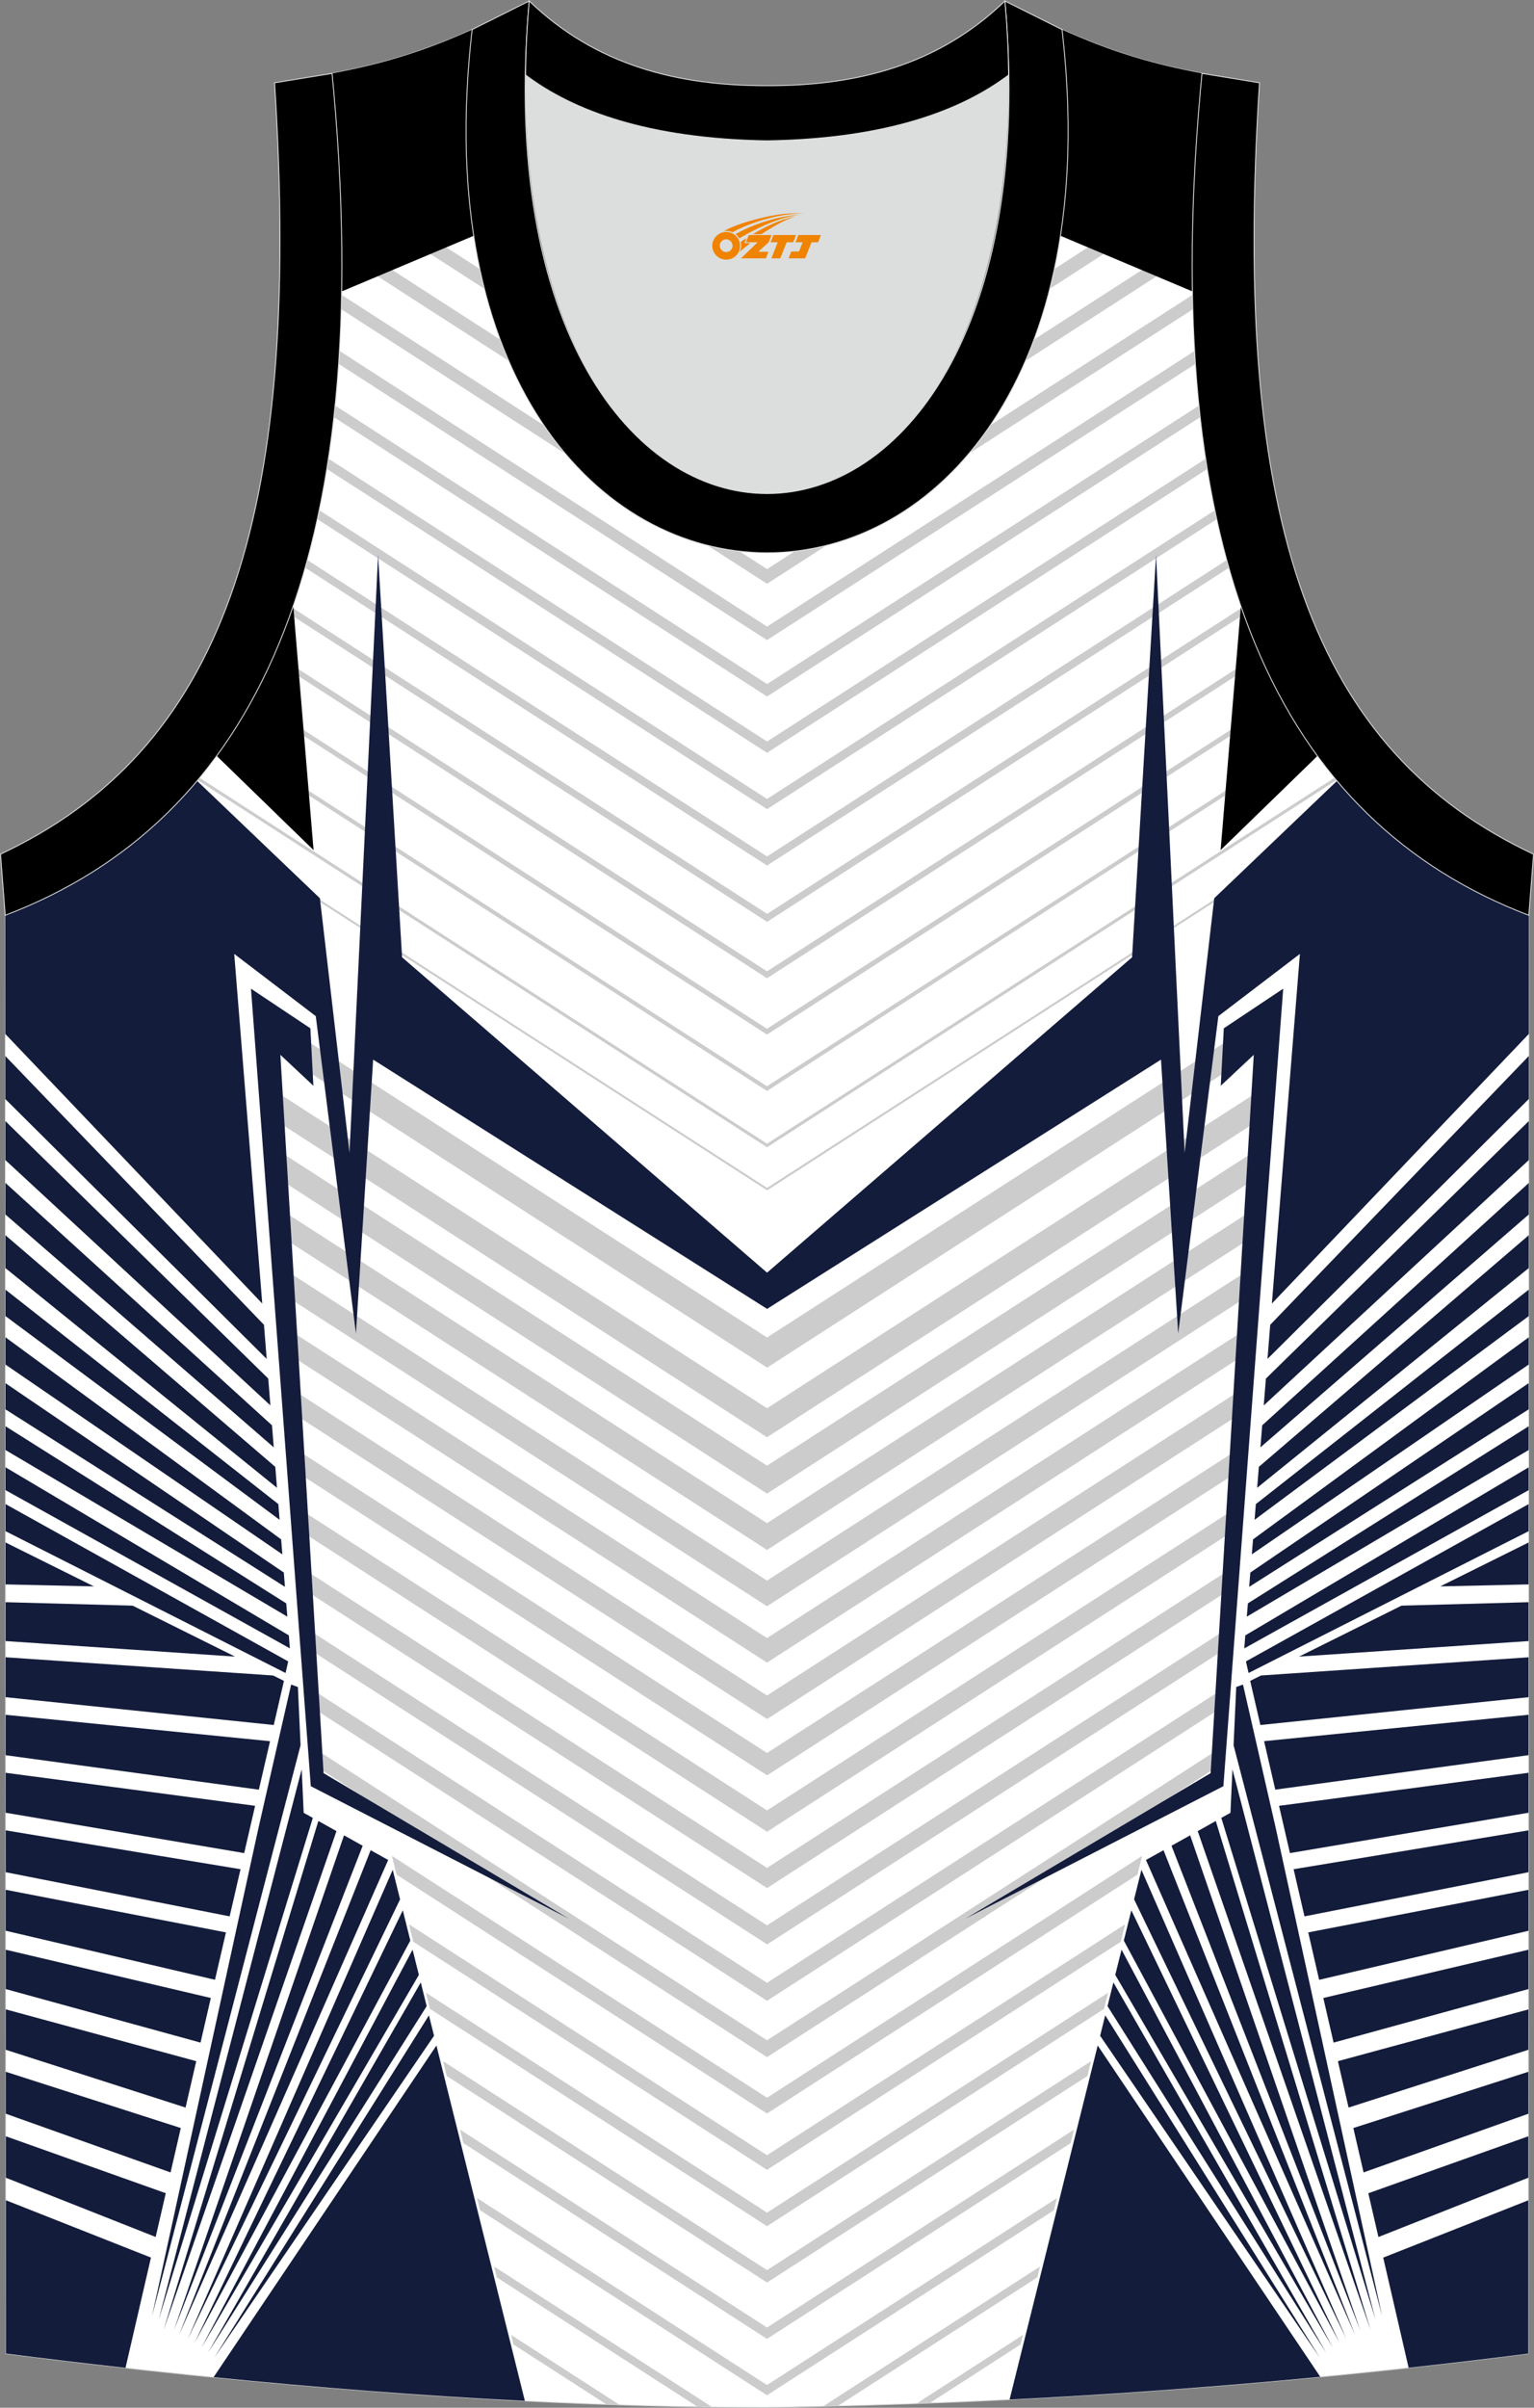 <?xml version="1.0" encoding="utf-8"?>
<!-- Generator: Adobe Illustrator 24.0.1, SVG Export Plug-In . SVG Version: 6.00 Build 0)  -->
<svg xmlns="http://www.w3.org/2000/svg" xmlns:xlink="http://www.w3.org/1999/xlink" version="1.1" id="图层_1" x="0px" y="0px" width="338.74px" height="531.5px" viewBox="0 0 338.79 531.58" enable-background="new 0 0 338.79 531.58" xml:space="preserve">
<rect x="0" y="0" width="338.79" height="531.58" fill="#808080" stroke="none"/>
<g>
	
		<path fill-rule="evenodd" clip-rule="evenodd" fill="#FFFFFF" stroke="#DCDDDD" stroke-width="0.2" stroke-miterlimit="22.926" d="   M169.43,531.48c57.38-0.83,113.34-4.88,168.09-11.86l0.14-317.54c-54.54-20.78-82.66-77.25-72.19-185.87h0.02   c-10.65-2-19.74-4.62-30.92-9.66c17.79,154.01-148.08,154.01-130.29,0C93.1,11.59,84,14.21,73.35,16.21h0.02   C83.82,124.82,55.7,181.29,1.16,202.08L1.3,519.62C55.6,526.54,114.72,531.48,169.43,531.48L169.43,531.48L169.43,531.48z    M169.39,531.48h0.05H169.39z"/>
	<g>
		<path fill-rule="evenodd" clip-rule="evenodd" fill="#CCCCCC" d="M169.4,295.29L60.98,225.4l0.43,6.92l108.01,69.62l108.01-69.62    l0.43-6.92L169.4,295.29L169.4,295.29z M181.81,531.25c1.08-0.02,2.16-0.05,3.24-0.08l44.05-28.38l0.6-2.4L181.81,531.25    L181.81,531.25z M202.43,530.64l23.49-15.14l-0.52,2.11l-20.06,12.93L202.43,530.64L202.43,530.64z M133.93,530.83    c0.97,0.03,1.93,0.07,2.89,0.1l-23.94-15.43l0.52,2.11L133.93,530.83L133.93,530.83z M154.04,531.35l-44.32-28.56l-0.6-2.4    l48.11,31.01C156.18,531.39,155.12,531.37,154.04,531.35L154.04,531.35z M169.4,310.91l107.44-69.25l-0.41,6.67l-107.03,68.98    L62.38,248.32l-0.41-6.67L169.4,310.91L169.4,310.91z M169.4,323.59l106.62-68.72l-0.39,6.41L169.4,329.75L63.18,261.28    l-0.39-6.41L169.4,323.59L169.4,323.59z M169.4,336.28l105.81-68.2l-0.38,6.16L169.4,342.19L63.98,274.23l-0.38-6.16L169.4,336.28    L169.4,336.28z M169.4,348.96l105-67.68l-0.36,5.9l-104.64,67.44L64.78,287.19l-0.36-5.9L169.4,348.96L169.4,348.96z     M169.4,361.65l104.19-67.16l-0.35,5.65l-103.84,66.93L65.57,300.14l-0.35-5.65L169.4,361.65L169.4,361.65z M169.4,374.33    L66.04,307.7l0.33,5.4l103.04,66.42l103.04-66.42l0.33-5.4L169.4,374.33L169.4,374.33z M169.4,387.02L66.85,320.91l0.32,5.14    l102.25,65.9l102.25-65.9l0.32-5.14L169.4,387.02L169.4,387.02z M169.4,399.7L67.66,334.12l0.3,4.89l101.45,65.39l101.45-65.39    l0.3-4.89L169.4,399.7L169.4,399.7z M169.4,412.39L68.47,347.33l0.28,4.63l100.65,64.88l100.65-64.88l0.28-4.63L169.4,412.39    L169.4,412.39z M169.4,425.07L69.29,360.54l0.27,4.38l99.86,64.36l99.86-64.36l0.27-4.38L169.4,425.07L169.4,425.07z     M169.4,437.76l99.31-64.01l-0.25,4.13l-99.06,63.85l-99.06-63.85l-0.25-4.13L169.4,437.76L169.4,437.76z M169.4,450.45    l98.5-63.49l-0.24,3.87l-98.26,63.33l-98.26-63.33l-0.24-3.87L169.4,450.45L169.4,450.45z M169.4,463.13l82.85-53.4l-1.03,4.14    l-81.82,52.74l-81.82-52.74l-1.03-4.14L169.4,463.13L169.4,463.13z M169.4,475.82l79.09-50.98l-0.96,3.85l-78.13,50.36    l-78.13-50.36l-0.96-3.85L169.4,475.82L169.4,475.82z M169.4,488.5l-75.33-48.55l0.89,3.56l74.44,47.98l74.44-47.98l0.89-3.56    L169.4,488.5L169.4,488.5z M169.4,501.19l71.57-46.13l-0.81,3.27l-70.75,45.6l-70.75-45.6l-0.81-3.27L169.4,501.19L169.4,501.19z     M169.4,513.87l67.8-43.7l-0.74,2.98l-67.06,43.22l-67.06-43.22l-0.74-2.98L169.4,513.87L169.4,513.87z M169.4,526.56l64.04-41.28    l-0.67,2.69l-63.37,40.85l-63.37-40.85l-0.67-2.69L169.4,526.56z"/>
		<path fill-rule="evenodd" clip-rule="evenodd" fill="#CCCCCC" d="M300.61,178.24c-0.11-0.11-0.22-0.22-0.33-0.33l-130.87,84.35    L38.55,177.91c-0.11,0.11-0.22,0.22-0.33,0.33l131.2,84.56L300.61,178.24L300.61,178.24z M295.16,172.24L169.4,253.29    L43.67,172.24c0.14-0.17,0.29-0.34,0.43-0.51L169.4,252.5l125.31-80.77C294.87,171.9,295.02,172.07,295.16,172.24L295.16,172.24z     M274.72,135.65l-105.31,67.87l-105.3-67.87c0.17-0.48,0.34-0.96,0.51-1.44l104.8,67.55l104.8-67.55    C274.38,134.7,274.55,135.18,274.72,135.65L274.72,135.65z M271.42,125.34L169.4,191.09l-102-65.75c0.16-0.57,0.32-1.13,0.48-1.7    l101.53,65.44l101.53-65.44C271.1,124.21,271.26,124.77,271.42,125.34L271.42,125.34z M268.74,114.62l-99.33,64.02l-99.32-64.02    c0.14-0.66,0.28-1.32,0.42-1.98l98.9,63.75l98.91-63.75C268.46,113.3,268.6,113.97,268.74,114.62L268.74,114.62z M266.64,103.54    c-0.12-0.75-0.24-1.51-0.35-2.27l-96.88,62.44l-96.87-62.44c-0.12,0.76-0.23,1.52-0.35,2.27l97.22,62.66L266.64,103.54    L266.64,103.54z M265.08,92.1c-0.1-0.85-0.18-1.71-0.27-2.57l-95.4,61.49L74.02,89.54c-0.09,0.86-0.17,1.72-0.27,2.57l95.66,61.66    L265.08,92.1L265.08,92.1z M264.03,80.34c-0.06-0.95-0.12-1.91-0.18-2.87l-94.44,60.87L74.98,77.47    c-0.06,0.96-0.11,1.92-0.18,2.87l94.6,60.98L264.03,80.34L264.03,80.34z M263.45,68.27l-49.46,31.88    c1.66-1.96,3.24-4.07,4.75-6.29l44.64-28.77C263.4,66.15,263.42,67.21,263.45,68.27L263.45,68.27z M263.33,55.91l-36.86,23.76    c0.66-1.52,1.29-3.08,1.88-4.69l35.02-22.57C263.35,53.58,263.33,54.75,263.33,55.91L263.33,55.91z M263.62,43.27    c0.05-1.27,0.1-2.54,0.16-3.82l-30.93,19.94c-0.32,1.48-0.65,2.94-1.01,4.37L263.62,43.27L263.62,43.27z M264.31,30.39    l-29.76,19.18c0.19-1.42,0.38-2.84,0.53-4.3l29.53-19.03C264.5,27.63,264.4,29.01,264.31,30.39L264.31,30.39z M265.38,17.26    c0.03-0.35,0.06-0.7,0.1-1.05h0.02c-1.3-0.24-2.57-0.5-3.83-0.76l-25.81,16.64c-0.03,1.45-0.08,2.88-0.14,4.3L265.38,17.26    L265.38,17.26z M252.42,13.17l-16.62,10.71c-0.04-1.44-0.08-2.88-0.16-4.35l12.11-7.8C249.32,12.24,250.87,12.72,252.42,13.17    L252.42,13.17z M239.87,8.82c-1.43-0.58-2.89-1.2-4.39-1.87l-0.82,0.53c0.17,1.49,0.3,2.95,0.43,4.41L239.87,8.82L239.87,8.82z     M182.56,120.4c-2.31,0.58-4.65,1.01-7,1.28l-6.15,3.97l-6.16-3.97c-2.35-0.27-4.69-0.7-7.01-1.28l13.16,8.48L182.56,120.4    L182.56,120.4z M124.88,100.18l-49.5-31.9c0.03-1.05,0.05-2.12,0.07-3.18l44.67,28.79C121.63,96.11,123.22,98.21,124.88,100.18    L124.88,100.18z M112.39,79.68L75.51,55.91c-0.01-1.16-0.02-2.33-0.04-3.5l35.03,22.58C111.1,76.6,111.73,78.16,112.39,79.68    L112.39,79.68z M107.01,63.78c-0.36-1.43-0.7-2.89-1.01-4.37L75.06,39.46c0.06,1.28,0.11,2.56,0.16,3.82L107.01,63.78    L107.01,63.78z M104.3,49.58L74.54,30.4c-0.09-1.38-0.19-2.76-0.3-4.15l29.53,19.03C103.92,46.74,104.11,48.17,104.3,49.58    L104.3,49.58z M103.13,36.39c-0.06-1.42-0.12-2.85-0.14-4.3L77.16,15.45c-1.25,0.26-2.52,0.52-3.81,0.76h0.02    c0.03,0.36,0.06,0.71,0.1,1.07L103.13,36.39L103.13,36.39z M103.04,23.89L86.41,13.17c1.55-0.44,3.1-0.92,4.67-1.44l12.12,7.81    C103.13,21.01,103.08,22.45,103.04,23.89L103.04,23.89z M103.75,11.91c0.13-1.46,0.28-2.93,0.44-4.41l-0.83-0.53    c-1.5,0.66-2.96,1.28-4.39,1.86L103.75,11.91L103.75,11.91z M169.4,214.45l107.43-69.25l-0.17,1.63L169.4,215.97L62.15,146.83    l-0.17-1.63L169.4,214.45L169.4,214.45z M169.4,227.13l106.01-68.33l-0.14,1.37L169.4,228.41L63.54,160.17l-0.14-1.37    L169.4,227.13L169.4,227.13z M169.4,239.82l104.59-67.41l-0.12,1.11L169.4,240.86L64.93,173.51l-0.12-1.11L169.4,239.82z"/>
		<path fill-rule="evenodd" clip-rule="evenodd" d="M47.86,166.89l21.39,20.79l-4.48-53.89C60.39,146.52,54.72,157.51,47.86,166.89    L47.86,166.89z M75.47,64.34l29.16-12.29c-2.04-13.28-2.33-28.44-0.36-45.5C93.1,11.59,84,14.21,73.35,16.21h0.02    C75.04,33.56,75.72,49.58,75.47,64.34z"/>
		<path fill-rule="evenodd" clip-rule="evenodd" fill="#131C3B" d="M83.5,122.57l5.3,88.78l83.2,71.86l-2.59,5.76l-87-55.03    l-3.8,60.46l-8.87-70.06L51.73,210.6l6.19,77.19L1.17,228.28l-0.01-26.21c16.73-6.37,30.96-16.11,42.37-29.67l27.12,25.91    l6.54,56.2L83.5,122.57L83.5,122.57z M1.17,233.14v9.5l57.73,57.38l-0.6-7.53L1.17,233.14L1.17,233.14z M1.18,247.5v8.61    l58.54,54.17l-0.48-5.93L1.18,247.5L1.18,247.5z M1.19,261.15v6.98l59.27,51.41l-0.39-4.86L1.19,261.15L1.19,261.15z M1.19,272.7    v7.26l59.98,48.51l-0.37-4.62L1.19,272.7L1.19,272.7z M1.2,284.72v5.84l60.55,44.98l-0.28-3.47L1.2,284.72L1.2,284.72z     M1.2,295.24l60.89,44.62l0.27,3.31L1.2,301.26V295.24L1.2,295.24z M1.21,305.37l61.47,41.81l0.25,3.16L1.21,311.16V305.37    L1.21,305.37z M1.21,314.88l62.01,39.11l0.24,2.93L1.21,320.13V314.88L1.21,314.88z M1.21,323.94l62.58,37.11l0.23,2.87    l-62.8-34.93L1.21,323.94L1.21,323.94z M1.22,332.07l62.43,34.73l-0.58,2.56L1.22,338.05V332.07z"/>
		<polygon fill-rule="evenodd" clip-rule="evenodd" fill="#131C3B" points="55.43,218.28 68.55,227.03 69.21,239.71 61.92,232.88     71.46,391.47 125.56,423.57 68.64,394.35 66.08,360.3   "/>
		<path fill-rule="evenodd" clip-rule="evenodd" fill="#131C3B" d="M1.22,340.54l19.52,9.7L1.22,349.8L1.22,340.54L1.22,340.54z     M1.23,353.73v8.58l50.69,3.43l-22.63-11.25L1.23,353.73L1.23,353.73z M1.23,365.89v8.81l59.23,6.14l2.25-9.74l-2.39-1.19    L1.23,365.89L1.23,365.89z M1.24,378.59l58.4,5.83l-2.47,10.7l-55.93-7.61L1.24,378.59L1.24,378.59z M1.24,391.39v8.82l52.69,8.91    l2.41-10.44L1.24,391.39L1.24,391.39z M1.25,404.1l51.87,8.58l-2.4,10.41l-49.46-9.75L1.25,404.1L1.25,404.1z M1.25,417.22v9.04    l46.23,10.83l2.42-10.46L1.25,417.22L1.25,417.22z M1.26,430.45l45.3,10.66l-2.27,9.85L1.26,439.14V430.45L1.26,430.45z     M1.27,443.62v8.92l39.71,12.76l2.36-10.24L1.27,443.62L1.27,443.62z M1.27,457.4l38.66,12.42l-2.26,9.8l-36.4-12.96L1.27,457.4    L1.27,457.4z M1.28,471.64v9.15l33.1,13.08l2.23-9.66L1.28,471.64L1.28,471.64z M1.29,485.76l32.05,12.66l-5.62,24.35    c-8.9-0.99-17.72-2.05-26.42-3.16L1.29,485.76z"/>
		<path fill-rule="evenodd" clip-rule="evenodd" fill="#131C3B" d="M96.39,451.6l19.53,78.46c-22.88-1.15-46-2.96-68.75-5.23    L96.39,451.6z"/>
		<polygon fill-rule="evenodd" clip-rule="evenodd" fill="#131C3B" points="64.3,371.91 65.79,372.45 66.38,385.31 33.57,511.37     57.02,403.86   "/>
		<polygon fill-rule="evenodd" clip-rule="evenodd" fill="#131C3B" points="66.63,390.62 67.07,400.23 69.09,401.35 35.06,512.08       "/>
		<polygon fill-rule="evenodd" clip-rule="evenodd" fill="#131C3B" points="70.31,402.03 74.31,404.27 36.14,514.4   "/>
		<polygon fill-rule="evenodd" clip-rule="evenodd" fill="#131C3B" points="75.98,405.2 80.1,407.5 38.44,514.4   "/>
		<polygon fill-rule="evenodd" clip-rule="evenodd" fill="#131C3B" points="81.86,408.48 85.73,410.64 39.53,515.54   "/>
		<polygon fill-rule="evenodd" clip-rule="evenodd" fill="#131C3B" points="86.73,412.81 88.36,419.33 41.49,516.35   "/>
		<polygon fill-rule="evenodd" clip-rule="evenodd" fill="#131C3B" points="88.96,421.75 90.62,428.43 42.99,517.21   "/>
		<polygon fill-rule="evenodd" clip-rule="evenodd" fill="#131C3B" points="91.12,430.44 92.51,436.01 44.48,518.34   "/>
		<polygon fill-rule="evenodd" clip-rule="evenodd" fill="#131C3B" points="92.93,437.68 94.23,442.91 45.92,519.47   "/>
		<polygon fill-rule="evenodd" clip-rule="evenodd" fill="#131C3B" points="94.73,444.94 95.86,449.45 47.31,520.55   "/>
		<path fill-rule="evenodd" clip-rule="evenodd" d="M290.97,166.89l-21.39,20.79l4.48-53.9    C278.44,146.52,284.11,157.51,290.97,166.89L290.97,166.89z M263.36,64.34L234.2,52.05c2.04-13.28,2.33-28.45,0.36-45.51    c11.18,5.04,20.27,7.66,30.92,9.66h-0.02C263.8,33.56,263.12,49.58,263.36,64.34z"/>
		<path fill-rule="evenodd" clip-rule="evenodd" fill="#131C3B" d="M255.32,122.57l-5.3,88.78l-83.2,71.86l2.59,5.76l87-55.03    l3.8,60.46l8.87-70.06l18.01-13.74l-6.19,77.19l56.75-59.52l0.01-26.2c-16.73-6.37-30.96-16.11-42.37-29.67l-27.12,25.91    l-6.54,56.2L255.32,122.57L255.32,122.57z M337.6,338.05v-5.98l-62.43,34.73l0.58,2.56L337.6,338.05L337.6,338.05z M337.61,328.99    l-62.81,34.94l0.23-2.87l62.58-37.11L337.61,328.99L337.61,328.99z M337.61,320.13l-62.25,36.79l0.24-2.93l62.02-39.11    L337.61,320.13L337.61,320.13z M337.62,311.15l-61.73,39.19l0.25-3.16l61.47-41.81L337.62,311.15L337.62,311.15z M337.62,301.26    l-61.15,41.91l0.27-3.31l60.89-44.62L337.62,301.26L337.62,301.26z M337.63,290.56l-60.55,44.98l0.28-3.47l60.27-47.35V290.56    L337.63,290.56z M337.63,279.96l-59.98,48.51l0.37-4.62l59.62-51.15L337.63,279.96L337.63,279.96z M337.64,268.13l-59.27,51.41    l0.39-4.86l58.89-53.52L337.64,268.13L337.64,268.13z M337.64,256.11l-58.54,54.18l0.48-5.93l58.07-56.86L337.64,256.11    L337.64,256.11z M337.65,242.63l-57.72,57.39l0.6-7.53l57.12-59.36V242.63z"/>
		<polygon fill-rule="evenodd" clip-rule="evenodd" fill="#131C3B" points="283.4,218.28 270.28,227.03 269.61,239.71 276.9,232.88     267.37,391.47 213.26,423.57 270.19,394.35 272.74,360.3   "/>
		<path fill-rule="evenodd" clip-rule="evenodd" fill="#131C3B" d="M337.6,340.54l-19.52,9.7l19.52-0.44V340.54L337.6,340.54z     M311.1,522.75c8.84-0.97,17.65-2.01,26.43-3.13l0.01-33.85l-32.05,12.66L311.1,522.75L311.1,522.75z M337.54,480.79l-33.11,13.09    l-2.23-9.66l35.34-12.58V480.79L337.54,480.79z M337.55,466.66v-9.26l-38.66,12.42l2.26,9.8L337.55,466.66L337.55,466.66z     M337.55,452.54l-39.71,12.76l-2.36-10.24l42.08-11.43L337.55,452.54L337.55,452.54z M337.56,439.14v-8.69l-45.3,10.66l2.27,9.85    L337.56,439.14L337.56,439.14z M337.57,426.27l-46.23,10.83l-2.41-10.47l48.64-9.4L337.57,426.27L337.57,426.27z M337.57,413.34    v-9.24l-51.87,8.58l2.4,10.41L337.57,413.34L337.57,413.34z M337.58,400.21l-52.69,8.91l-2.41-10.44l55.1-7.29V400.21    L337.58,400.21z M337.58,387.5v-8.92l-58.4,5.83l2.47,10.7L337.58,387.5L337.58,387.5z M337.59,374.7l-59.23,6.14l-2.25-9.74    l2.39-1.19l59.09-4.02V374.7L337.59,374.7z M337.59,362.31v-8.58l-28.06,0.76l-22.63,11.25L337.59,362.31z"/>
		<path fill-rule="evenodd" clip-rule="evenodd" fill="#131C3B" d="M242.43,451.6l-19.46,78.16c23.09-1.15,45.96-2.83,68.62-5.01    L242.43,451.6z"/>
		<polygon fill-rule="evenodd" clip-rule="evenodd" fill="#131C3B" points="274.52,371.91 273.03,372.45 272.44,385.31     305.25,511.37 281.81,403.86   "/>
		<polygon fill-rule="evenodd" clip-rule="evenodd" fill="#131C3B" points="272.19,390.62 271.75,400.23 269.73,401.35     303.77,512.08   "/>
		<polygon fill-rule="evenodd" clip-rule="evenodd" fill="#131C3B" points="268.51,402.03 264.52,404.27 302.69,514.4   "/>
		<polygon fill-rule="evenodd" clip-rule="evenodd" fill="#131C3B" points="262.85,405.2 258.73,407.5 300.39,514.4   "/>
		<polygon fill-rule="evenodd" clip-rule="evenodd" fill="#131C3B" points="256.97,408.48 253.09,410.64 299.29,515.54   "/>
		<polygon fill-rule="evenodd" clip-rule="evenodd" fill="#131C3B" points="252.09,412.81 250.47,419.33 297.34,516.35   "/>
		<polygon fill-rule="evenodd" clip-rule="evenodd" fill="#131C3B" points="249.86,421.75 248.2,428.43 295.84,517.21   "/>
		<polygon fill-rule="evenodd" clip-rule="evenodd" fill="#131C3B" points="247.7,430.44 246.31,436.01 294.35,518.34   "/>
		<polygon fill-rule="evenodd" clip-rule="evenodd" fill="#131C3B" points="245.9,437.68 244.6,442.91 292.9,519.47   "/>
		<polygon fill-rule="evenodd" clip-rule="evenodd" fill="#131C3B" points="244.09,444.94 242.97,449.45 291.51,520.55   "/>
	</g>
	<path fill-rule="evenodd" clip-rule="evenodd" fill="#DCDDDD" d="M169.4,31.11c26.45-0.42,42.93-6.7,53.29-14.49   c0.02-0.06,0.03-0.12,0.05-0.17c1.14,124.09-107.83,124.09-106.68,0c0.02,0.06,0.03,0.12,0.05,0.18   C126.49,24.41,142.95,30.69,169.4,31.11z"/>
	<path fill-rule="evenodd" clip-rule="evenodd" stroke="#DCDDDD" stroke-width="0.2" stroke-miterlimit="22.926" d="M1.15,202.08   c54.54-20.78,82.66-77.25,72.19-185.87l-12.7,2.07c6.29,97.68-12.02,147.54-60.53,170.3L1.15,202.08z"/>
	<path fill-rule="evenodd" clip-rule="evenodd" stroke="#DCDDDD" stroke-width="0.2" stroke-miterlimit="22.926" d="M116.88,0.22   c-12.97,145,118.03,145,105.06,0l12.62,6.31c17.79,154.02-148.08,154.02-130.29,0L116.88,0.22z"/>
	<path fill-rule="evenodd" clip-rule="evenodd" stroke="#DCDDDD" stroke-width="0.2" stroke-miterlimit="22.926" d="M116.88,0.22   c14.82,14.3,32.93,18.74,52.53,18.7c19.6,0.05,37.71-4.4,52.53-18.7c0.5,5.62,0.77,11.01,0.82,16.19   c-0.02,0.06-0.03,0.13-0.05,0.19c-10.37,7.79-26.83,14.07-53.29,14.49c-26.45-0.42-42.93-6.7-53.29-14.49   c-0.02-0.06-0.03-0.13-0.05-0.19C116.11,11.25,116.38,5.86,116.88,0.22z"/>
	<path fill-rule="evenodd" clip-rule="evenodd" stroke="#DCDDDD" stroke-width="0.2" stroke-miterlimit="22.926" d="M337.65,202.08   c-54.54-20.78-82.66-77.25-72.19-185.87l12.7,2.07c-6.3,97.69,12.01,147.55,60.53,170.31L337.65,202.08z"/>
	
</g>
<g id="图层_x0020_1">
	<path fill="#F08300" d="M157.49,55.29c0.416,1.136,1.472,1.984,2.752,2.032c0.144,0,0.304,0,0.448-0.016h0.016   c0.016,0,0.064,0,0.128-0.016c0.032,0,0.048-0.016,0.08-0.016c0.064-0.016,0.144-0.032,0.224-0.048c0.016,0,0.016,0,0.032,0   c0.192-0.048,0.4-0.112,0.576-0.208c0.192-0.096,0.4-0.224,0.608-0.384c0.672-0.56,1.104-1.408,1.104-2.352   c0-0.224-0.032-0.448-0.08-0.672l0,0C163.33,53.41,163.28,53.24,163.2,53.06C162.73,51.97,161.65,51.21,160.38,51.21C158.69,51.21,157.31,52.58,157.31,54.28C157.31,54.63,157.37,54.97,157.49,55.29L157.49,55.29L157.49,55.29z M161.79,54.31L161.79,54.31C161.76,55.09,161.1,55.69,160.32,55.65C159.53,55.62,158.94,54.97,158.97,54.18c0.032-0.784,0.688-1.376,1.472-1.344   C161.21,52.87,161.82,53.54,161.79,54.31L161.79,54.31z"/>
	<polygon fill="#F08300" points="175.82,51.89 ,175.18,53.48 ,173.74,53.48 ,172.32,57.03 ,170.37,57.03 ,171.77,53.48 ,170.19,53.48    ,170.83,51.89"/>
	<path fill="#F08300" d="M177.79,47.16c-1.008-0.096-3.024-0.144-5.056,0.112c-2.416,0.304-5.152,0.912-7.616,1.664   C163.07,49.54,161.2,50.26,159.85,51.03C160.05,51,160.24,50.98,160.43,50.98c0.48,0,0.944,0.112,1.36,0.288   C165.89,48.95,173.09,46.9,177.79,47.16L177.79,47.16L177.79,47.16z"/>
	<path fill="#F08300" d="M163.26,52.63c4-2.368,8.88-4.672,13.488-5.248c-4.608,0.288-10.224,2-14.288,4.304   C162.78,51.94,163.05,52.26,163.26,52.63C163.26,52.63,163.26,52.63,163.26,52.63z"/>
	<polygon fill="#F08300" points="181.31,51.89 ,180.69,53.48 ,179.23,53.48 ,177.82,57.03 ,177.36,57.03 ,175.85,57.03 ,174.16,57.03    ,174.75,55.53 ,176.46,55.53 ,177.28,53.48 ,175.69,53.48 ,176.33,51.89"/>
	<polygon fill="#F08300" points="170.4,51.89 ,169.76,53.48 ,167.47,55.59 ,169.73,55.59 ,169.15,57.03 ,163.66,57.03 ,167.33,53.48    ,164.75,53.48 ,165.39,51.89"/>
	<path fill="#F08300" d="M175.68,47.75c-3.376,0.752-6.464,2.192-9.424,3.952h1.888C170.57,50.13,172.91,48.7,175.68,47.75z    M164.88,52.57C164.25,52.95,164.19,53,163.58,53.41c0.064,0.256,0.112,0.544,0.112,0.816c0,0.496-0.112,0.976-0.32,1.392   c0.176-0.16,0.32-0.304,0.432-0.4c0.272-0.24,0.768-0.64,1.6-1.296l0.32-0.256H164.4l0,0L164.88,52.57L164.88,52.57L164.88,52.57z"/>
</g>
</svg>